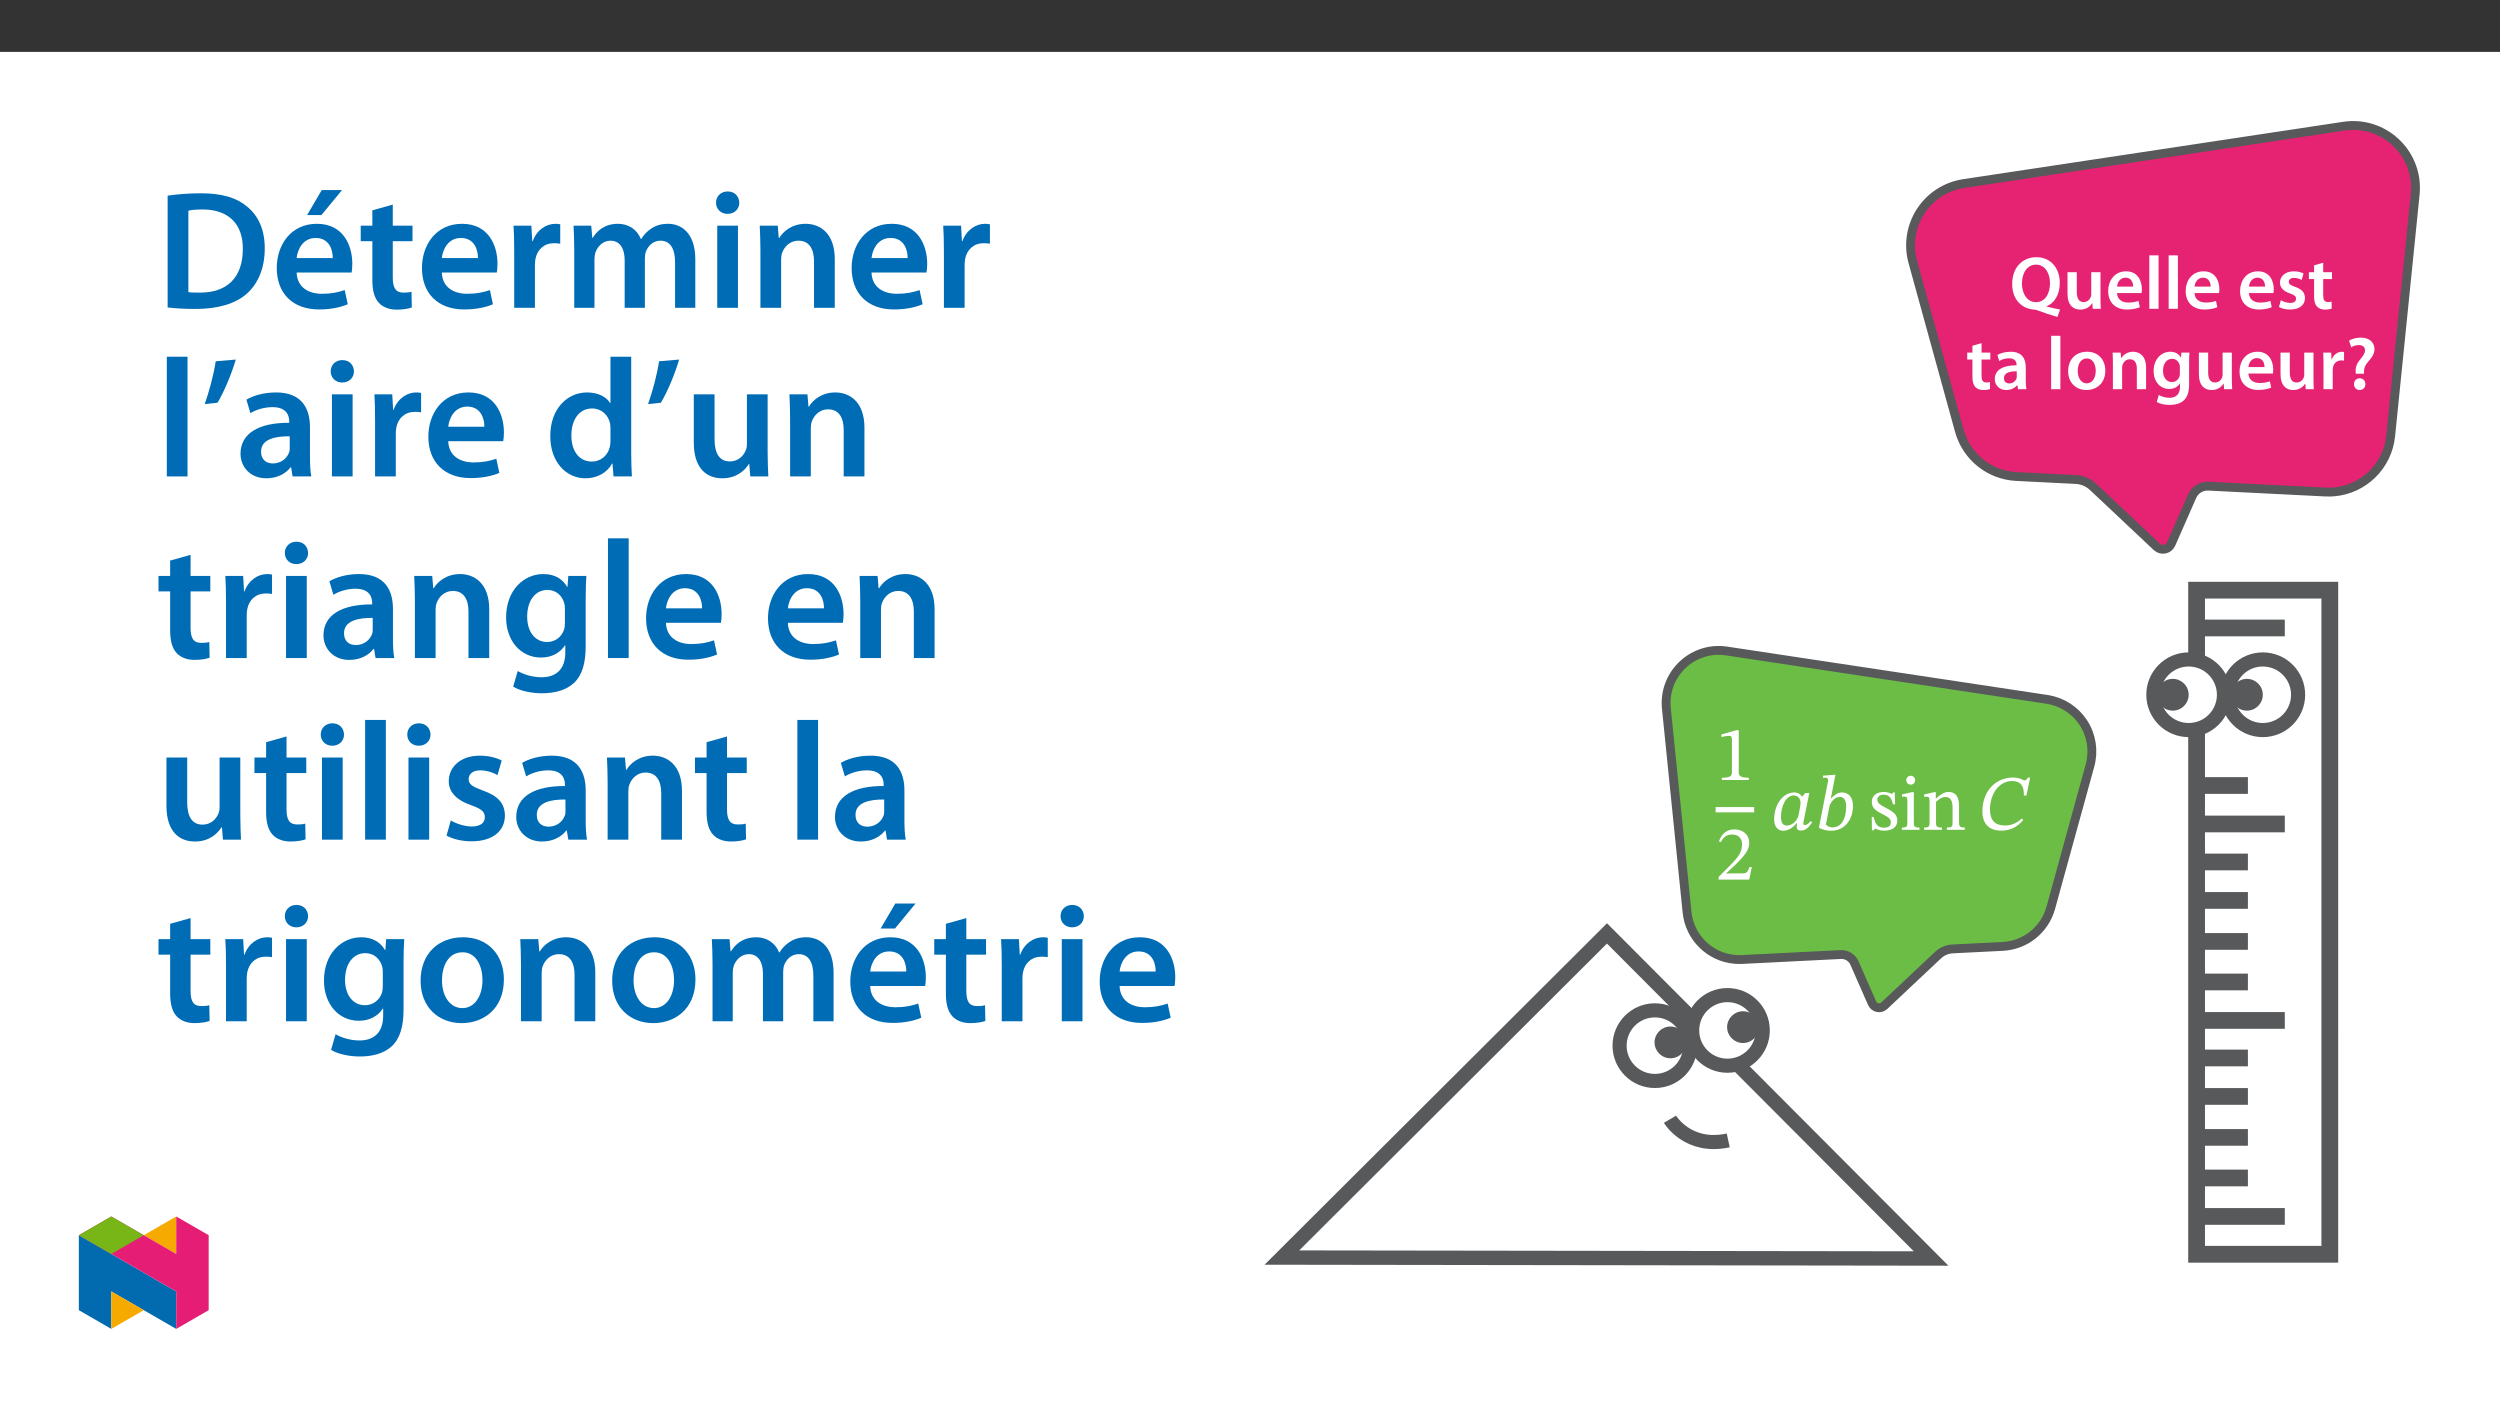﻿<?xml version="1.0" encoding="utf-8"?>
<svg xmlns="http://www.w3.org/2000/svg" xmlns:xlink="http://www.w3.org/1999/xlink" viewBox="0 0 960 540" version="1.1">
  <rect x="0" y="0" width="960" height="540" fill="#333333" stroke="none"/>
  <defs>
    <g>
      <symbol overflow="visible" id="glyph0-0">
        <path style="stroke:none;" d="M 0 0 L 14.438 0 L 14.438 -20.219 L 0 -20.219 Z M 7.219 -11.406 L 2.312 -18.781 L 12.141 -18.781 Z M 8.094 -10.109 L 13 -17.484 L 13 -2.75 Z M 2.312 -1.438 L 7.219 -8.812 L 12.141 -1.438 Z M 1.438 -17.484 L 6.359 -10.109 L 1.438 -2.75 Z M 1.438 -17.484 " />
      </symbol>
      <symbol overflow="visible" id="glyph0-1">
        <path style="stroke:none;" d="M 19.438 0.281 C 17.859 0 15.969 -0.406 14.297 -0.859 L 14.297 -0.984 C 17.156 -2.141 19.328 -5.281 19.328 -9.969 C 19.328 -15.484 15.969 -19.812 10.344 -19.812 C 4.766 -19.812 1.047 -15.594 1.047 -9.562 C 1.047 -3.234 5.062 0.094 9.562 0.312 C 10 0.344 10.422 0.438 10.828 0.609 C 13.297 1.562 15.719 2.375 18.438 3.125 Z M 10.203 -2.547 C 6.797 -2.547 4.797 -5.781 4.797 -9.672 C 4.797 -13.578 6.672 -16.953 10.234 -16.953 C 13.75 -16.953 15.578 -13.516 15.578 -9.828 C 15.578 -5.719 13.609 -2.547 10.203 -2.547 Z M 10.203 -2.547 " />
      </symbol>
      <symbol overflow="visible" id="glyph0-2">
        <path style="stroke:none;" d="M 14.5 -14.062 L 10.953 -14.062 L 10.953 -5.578 C 10.953 -5.172 10.891 -4.766 10.75 -4.484 C 10.406 -3.547 9.469 -2.578 8.031 -2.578 C 6.156 -2.578 5.406 -4.078 5.406 -6.406 L 5.406 -14.062 L 1.844 -14.062 L 1.844 -5.812 C 1.844 -1.219 4.188 0.312 6.734 0.312 C 9.281 0.312 10.656 -1.125 11.266 -2.109 L 11.359 -2.109 L 11.531 0 L 14.625 0 C 14.562 -1.156 14.5 -2.547 14.5 -4.219 Z M 14.5 -14.062 " />
      </symbol>
      <symbol overflow="visible" id="glyph0-3">
        <path style="stroke:none;" d="M 13.844 -6.031 C 13.891 -6.359 13.953 -6.875 13.953 -7.547 C 13.953 -10.625 12.453 -14.391 7.891 -14.391 C 3.375 -14.391 1.016 -10.719 1.016 -6.812 C 1.016 -2.516 3.703 0.281 8.266 0.281 C 10.281 0.281 11.953 -0.094 13.172 -0.609 L 12.656 -3.031 C 11.562 -2.656 10.406 -2.391 8.75 -2.391 C 6.469 -2.391 4.5 -3.5 4.422 -6.031 Z M 4.422 -8.516 C 4.562 -9.969 5.484 -11.953 7.688 -11.953 C 10.047 -11.953 10.625 -9.828 10.609 -8.516 Z M 4.422 -8.516 " />
      </symbol>
      <symbol overflow="visible" id="glyph0-4">
        <path style="stroke:none;" d="M 1.906 0 L 5.453 0 L 5.453 -20.516 L 1.906 -20.516 Z M 1.906 0 " />
      </symbol>
      <symbol overflow="visible" id="glyph0-5">
        <path style="stroke:none;" d="M 1.047 -0.688 C 2.078 -0.109 3.609 0.281 5.312 0.281 C 9.047 0.281 11.031 -1.562 11.031 -4.125 C 11 -6.219 9.859 -7.516 7.281 -8.406 C 5.484 -9.078 4.828 -9.469 4.828 -10.375 C 4.828 -11.234 5.516 -11.875 6.797 -11.875 C 8.031 -11.875 9.188 -11.406 9.766 -11.062 L 10.484 -13.547 C 9.656 -14.016 8.297 -14.391 6.734 -14.391 C 3.469 -14.391 1.422 -12.484 1.422 -10 C 1.422 -8.328 2.547 -6.812 5.281 -5.891 C 7.016 -5.266 7.594 -4.797 7.594 -3.844 C 7.594 -2.922 6.906 -2.25 5.344 -2.25 C 4.078 -2.25 2.547 -2.797 1.766 -3.297 Z M 1.047 -0.688 " />
      </symbol>
      <symbol overflow="visible" id="glyph0-6">
        <path style="stroke:none;" d="M 2.484 -16.703 L 2.484 -14.062 L 0.484 -14.062 L 0.484 -11.406 L 2.484 -11.406 L 2.484 -4.797 C 2.484 -2.953 2.828 -1.641 3.609 -0.844 C 4.281 -0.109 5.344 0.312 6.672 0.312 C 7.766 0.312 8.719 0.141 9.25 -0.062 L 9.188 -2.75 C 8.781 -2.625 8.438 -2.594 7.797 -2.594 C 6.438 -2.594 5.984 -3.469 5.984 -5.203 L 5.984 -11.406 L 9.359 -11.406 L 9.359 -14.062 L 5.984 -14.062 L 5.984 -17.688 Z M 2.484 -16.703 " />
      </symbol>
      <symbol overflow="visible" id="glyph0-7">
        <path style="stroke:none;" d="M 12.828 -8.438 C 12.828 -11.531 11.531 -14.391 7.016 -14.391 C 4.797 -14.391 2.969 -13.781 1.938 -13.141 L 2.625 -10.828 C 3.578 -11.438 5.031 -11.875 6.406 -11.875 C 8.891 -11.875 9.281 -10.344 9.281 -9.422 L 9.281 -9.188 C 4.078 -9.219 0.922 -7.391 0.922 -3.875 C 0.922 -1.734 2.516 0.312 5.344 0.312 C 7.188 0.312 8.672 -0.469 9.5 -1.562 L 9.594 -1.562 L 9.859 0 L 13.062 0 C 12.891 -0.859 12.828 -2.109 12.828 -3.375 Z M 9.359 -4.938 C 9.359 -4.688 9.359 -4.422 9.281 -4.156 C 8.922 -3.156 7.922 -2.219 6.469 -2.219 C 5.344 -2.219 4.453 -2.859 4.453 -4.25 C 4.453 -6.391 6.844 -6.906 9.359 -6.875 Z M 9.359 -4.938 " />
      </symbol>
      <symbol overflow="visible" id="glyph0-8">
        <path style="stroke:none;" d="M 8.297 -14.391 C 4.047 -14.391 1.016 -11.562 1.016 -6.938 C 1.016 -2.391 4.109 0.312 8.062 0.312 C 11.641 0.312 15.281 -2 15.281 -7.172 C 15.281 -11.438 12.484 -14.391 8.297 -14.391 Z M 8.203 -11.812 C 10.625 -11.812 11.609 -9.281 11.609 -7.078 C 11.609 -4.219 10.203 -2.25 8.172 -2.25 C 6.031 -2.25 4.688 -4.312 4.688 -7.016 C 4.688 -9.359 5.688 -11.812 8.203 -11.812 Z M 8.203 -11.812 " />
      </symbol>
      <symbol overflow="visible" id="glyph0-9">
        <path style="stroke:none;" d="M 1.906 0 L 5.453 0 L 5.453 -8.297 C 5.453 -8.703 5.516 -9.125 5.641 -9.422 C 6.016 -10.484 6.984 -11.5 8.406 -11.5 C 10.344 -11.5 11.094 -9.969 11.094 -7.938 L 11.094 0 L 14.641 0 L 14.641 -8.344 C 14.641 -12.797 12.109 -14.391 9.656 -14.391 C 7.312 -14.391 5.781 -13.062 5.141 -11.953 L 5.062 -11.953 L 4.875 -14.062 L 1.797 -14.062 C 1.844 -12.859 1.906 -11.5 1.906 -9.875 Z M 1.906 0 " />
      </symbol>
      <symbol overflow="visible" id="glyph0-10">
        <path style="stroke:none;" d="M 14.641 -10.031 C 14.641 -11.953 14.703 -13.109 14.766 -14.062 L 11.672 -14.062 L 11.531 -12.188 L 11.469 -12.188 C 10.812 -13.344 9.562 -14.391 7.391 -14.391 C 4.016 -14.391 1.016 -11.578 1.016 -6.969 C 1.016 -2.969 3.5 -0.094 6.984 -0.094 C 8.875 -0.094 10.281 -0.922 11.094 -2.172 L 11.156 -2.172 L 11.156 -0.953 C 11.156 2.078 9.422 3.297 7.109 3.297 C 5.406 3.297 3.906 2.75 3 2.219 L 2.219 4.906 C 3.438 5.641 5.344 6.031 7.141 6.031 C 9.078 6.031 11.125 5.641 12.562 4.328 C 14.047 3 14.641 0.891 14.641 -2.047 Z M 11.094 -6.156 C 11.094 -5.75 11.062 -5.266 10.953 -4.906 C 10.547 -3.609 9.391 -2.75 8.062 -2.75 C 5.828 -2.75 4.625 -4.688 4.625 -7.078 C 4.625 -9.938 6.094 -11.672 8.094 -11.672 C 9.594 -11.672 10.609 -10.688 10.984 -9.391 C 11.062 -9.094 11.094 -8.781 11.094 -8.438 Z M 11.094 -6.156 " />
      </symbol>
      <symbol overflow="visible" id="glyph0-11">
        <path style="stroke:none;" d="M 1.906 0 L 5.453 0 L 5.453 -7.312 C 5.453 -7.688 5.484 -8.062 5.547 -8.375 C 5.859 -10 7.047 -11.062 8.719 -11.062 C 9.156 -11.062 9.469 -11.031 9.797 -10.984 L 9.797 -14.297 C 9.5 -14.359 9.297 -14.391 8.953 -14.391 C 7.422 -14.391 5.781 -13.375 5.078 -11.406 L 5 -11.406 L 4.859 -14.062 L 1.797 -14.062 C 1.875 -12.828 1.906 -11.438 1.906 -9.531 Z M 1.906 0 " />
      </symbol>
      <symbol overflow="visible" id="glyph0-12">
        <path style="stroke:none;" d="M 7.172 -5.953 L 7.172 -6.594 C 7.109 -7.969 7.547 -9.156 8.703 -10.484 C 9.938 -11.906 11.188 -13.312 11.188 -15.422 C 11.188 -17.734 9.531 -19.812 5.953 -19.812 C 4.109 -19.812 2.453 -19.297 1.422 -18.641 L 2.281 -16.094 C 3 -16.641 4.156 -16.953 5.172 -16.953 C 6.797 -16.938 7.562 -16.125 7.562 -14.906 C 7.562 -13.781 6.812 -12.766 5.719 -11.438 C 4.359 -9.828 3.844 -8.234 3.984 -6.703 L 4.016 -5.953 Z M 5.484 0.312 C 6.844 0.312 7.719 -0.672 7.719 -1.938 C 7.688 -3.266 6.812 -4.188 5.516 -4.188 C 4.25 -4.188 3.328 -3.266 3.328 -1.938 C 3.328 -0.672 4.219 0.312 5.484 0.312 Z M 5.484 0.312 " />
      </symbol>
      <symbol overflow="visible" id="glyph1-0">
        <path style="stroke:none;" d="M 9.562 -5.078 L 9.562 -5.562 C 9.562 -8.812 14.375 -11.156 14.375 -15.547 C 14.375 -18.656 11.781 -20.031 8.844 -20.031 C 5.828 -20.031 3.766 -18.297 3.766 -15.875 C 3.766 -14.469 4.328 -13.781 5.297 -13.781 C 6.016 -13.781 6.641 -14.172 6.641 -15.094 C 6.641 -16.234 6.016 -16.266 6.016 -17.25 C 6.016 -18.172 6.812 -18.859 8.578 -18.859 C 10.484 -18.859 11.688 -17.812 11.688 -15.453 C 11.688 -10.844 8.375 -9.75 8.375 -5.859 L 8.375 -5.078 Z M 10.703 -1.438 C 10.703 -2.359 10.078 -3.234 9.031 -3.234 C 7.922 -3.234 7.266 -2.391 7.266 -1.438 C 7.266 -0.453 7.828 0.234 9 0.234 C 10.078 0.234 10.703 -0.484 10.703 -1.438 Z M 17.781 5.047 L 17.781 -23.5 L 0.297 -23.5 L 0.297 5.047 Z M 16.234 3.438 L 1.828 3.438 L 1.828 -21.938 L 16.234 -21.938 Z M 16.234 3.438 " />
      </symbol>
      <symbol overflow="visible" id="glyph1-1">
        <path style="stroke:none;" d="M 12.734 0 L 12.734 -0.859 C 9.984 -0.859 8.875 -1.375 8.875 -2.844 L 8.875 -19.125 L 8.016 -19.125 L 2.219 -17.484 L 2.219 -16.469 C 3.141 -16.766 4.656 -16.953 5.266 -16.953 C 6.016 -16.953 6.25 -16.531 6.25 -15.484 L 6.25 -2.844 C 6.25 -1.344 5.203 -0.859 2.391 -0.859 L 2.391 0 Z M 12.734 0 " />
      </symbol>
      <symbol overflow="visible" id="glyph1-2">
        <path style="stroke:none;" d="M 13.875 -4.812 L 13 -4.812 C 12.312 -2.984 11.922 -2.391 10.344 -2.391 L 6.188 -2.391 L 4.094 -2.297 L 4.094 -2.422 L 8.047 -6.156 C 11.203 -9.359 12.906 -11.422 12.906 -14.078 C 12.906 -17.219 10.547 -19.281 7.172 -19.281 C 4.281 -19.281 2.234 -17.578 1.281 -14.672 L 2 -14.375 C 3.141 -16.625 4.453 -17.312 6.391 -17.312 C 8.703 -17.312 10.141 -15.875 10.141 -13.625 C 10.141 -10.484 8.641 -8.609 5.672 -5.562 L 1.141 -1.016 L 1.141 0 L 12.891 0 Z M 13.875 -4.812 " />
      </symbol>
      <symbol overflow="visible" id="glyph1-3">
        <path style="stroke:none;" d="M 15 -14.141 L 13.422 -14.141 L 12.344 -12.766 L 12.203 -12.766 C 11.719 -13.484 10.766 -14.344 9.234 -14.344 C 4.969 -14.344 1.531 -9.828 1.5 -4.094 C 1.469 -1.078 3.016 0.359 4.984 0.359 C 6.719 0.359 8.578 -0.625 10.109 -2.547 L 10.312 -2.547 C 10.25 -2 10.141 -1.609 10.141 -1.047 C 10.141 -0.172 10.766 0.297 11.781 0.297 C 13.656 0.297 14.891 -1.047 16.109 -2.906 L 15.516 -3.344 C 15.125 -2.844 14.25 -1.828 13.297 -1.828 C 12.828 -1.828 12.703 -2.031 12.703 -2.422 C 12.703 -2.875 12.859 -3.531 12.859 -3.531 Z M 11.625 -10.375 C 11.625 -9.328 11.094 -6.578 10.797 -5.375 C 10.219 -3.234 8.281 -1.641 6.391 -1.641 C 5.016 -1.641 4.125 -2.391 4.125 -5.016 C 4.125 -9.094 6.031 -13.188 9.031 -13.188 C 10.703 -13.188 11.625 -11.812 11.625 -10.375 Z M 11.625 -10.375 " />
      </symbol>
      <symbol overflow="visible" id="glyph1-4">
        <path style="stroke:none;" d="M 5.922 -12.016 L 7.688 -21.109 L 7.031 -21.109 L 2.906 -20.781 L 2.906 -19.969 C 2.906 -19.969 3.469 -20.031 3.797 -20.031 C 4.391 -20.031 4.875 -19.812 4.875 -19.156 C 4.875 -18.797 4.781 -18.234 4.75 -18.109 L 1.344 -0.75 C 2.844 0 4.359 0.359 6.094 0.359 C 11.422 0.359 14.438 -4.188 14.438 -9.094 C 14.438 -12.672 12.578 -14.344 10.219 -14.344 C 8.641 -14.344 7.359 -13.453 6.062 -12.047 L 5.922 -12.047 Z M 5.5 -9.453 C 6.125 -10.844 7.438 -12.641 9.359 -12.641 C 10.703 -12.641 11.812 -11.656 11.812 -8.969 C 11.812 -4.422 10.109 -0.922 6.547 -0.922 C 5.297 -0.922 4.422 -1.609 4.031 -1.969 Z M 5.5 -9.453 " />
      </symbol>
      <symbol overflow="visible" id="glyph1-5">
        <path style="stroke:none;" d="M 16.297 -4.328 C 14.281 -2.516 12.203 -1.641 9.859 -1.641 C 5.922 -1.641 4.062 -3.734 4.062 -7.734 C 4.062 -14.312 7.953 -18.734 12.547 -18.734 C 15.516 -18.734 17.25 -17.125 17.062 -13.156 L 18.047 -13.156 L 19.484 -20.031 L 18.625 -20.031 C 18.141 -19.344 17.844 -18.953 17.359 -18.953 C 16.625 -18.953 15.844 -20.062 12.828 -20.062 C 6.75 -20.062 1.141 -15.391 1.141 -7 C 1.141 -3.047 3.047 0.328 8.453 0.328 C 12.219 0.328 14.797 -1.375 16.828 -3.766 Z M 16.297 -4.328 " />
      </symbol>
      <symbol overflow="visible" id="glyph2-0">
        <path style="stroke:none;" d="M 9.562 -5.078 L 9.562 -5.562 C 9.562 -8.812 14.375 -11.156 14.375 -15.547 C 14.375 -18.656 11.781 -20.031 8.844 -20.031 C 5.828 -20.031 3.766 -18.297 3.766 -15.875 C 3.766 -14.469 4.328 -13.781 5.297 -13.781 C 6.016 -13.781 6.641 -14.172 6.641 -15.094 C 6.641 -16.234 6.016 -16.266 6.016 -17.25 C 6.016 -18.172 6.812 -18.859 8.578 -18.859 C 10.484 -18.859 11.688 -17.812 11.688 -15.453 C 11.688 -10.844 8.375 -9.75 8.375 -5.859 L 8.375 -5.078 Z M 10.703 -1.438 C 10.703 -2.359 10.078 -3.234 9.031 -3.234 C 7.922 -3.234 7.266 -2.391 7.266 -1.438 C 7.266 -0.453 7.828 0.234 9 0.234 C 10.078 0.234 10.703 -0.484 10.703 -1.438 Z M 17.781 5.047 L 17.781 -23.5 L 0.297 -23.5 L 0.297 5.047 Z M 16.234 3.438 L 1.828 3.438 L 1.828 -21.938 L 16.234 -21.938 Z M 16.234 3.438 " />
      </symbol>
      <symbol overflow="visible" id="glyph2-1">
        <path style="stroke:none;" d="M 1.172 -4.906 L 1.25 0.234 L 1.859 0.234 L 2.484 -0.453 L 2.578 -0.453 C 3.344 -0.125 4.25 0.328 5.984 0.328 C 8.672 0.328 11 -0.75 11 -3.562 C 11 -5.766 9.531 -6.875 6.812 -8.312 C 4.297 -9.594 3.312 -10.344 3.312 -11.516 C 3.312 -12.859 4.359 -13.484 5.734 -13.484 C 7.562 -13.484 8.672 -12.609 9.328 -9.781 L 10.141 -9.781 L 10.016 -14.375 L 9.453 -14.375 L 8.938 -13.75 L 8.906 -13.75 C 8.156 -14.109 7.266 -14.531 5.766 -14.531 C 3.203 -14.531 1.203 -13.188 1.203 -10.734 C 1.203 -8.516 2.422 -7.469 5.141 -6.094 C 7.922 -4.719 8.484 -4.156 8.484 -2.75 C 8.484 -1.344 7.406 -0.812 5.922 -0.812 C 3.703 -0.812 2.578 -1.828 1.906 -4.938 L 1.141 -4.938 Z M 1.172 -4.906 " />
      </symbol>
      <symbol overflow="visible" id="glyph2-2">
        <path style="stroke:none;" d="M 4.328 -20.75 C 3.281 -20.75 2.625 -19.938 2.625 -19.047 C 2.625 -18.109 3.312 -17.344 4.328 -17.344 C 5.375 -17.344 6.031 -18.109 6.031 -19.047 C 6.031 -19.938 5.375 -20.75 4.328 -20.75 Z M 7.688 -0.859 C 5.672 -0.859 5.531 -1.281 5.531 -3.016 L 5.531 -14.438 L 4.75 -14.438 L 0.984 -13.594 L 0.984 -12.703 C 0.984 -12.703 1.312 -12.766 1.734 -12.766 C 2.594 -12.766 3.047 -12.641 3.047 -11.359 L 3.047 -3.016 C 3.047 -1.312 2.953 -0.859 0.953 -0.859 L 0.953 0 L 7.688 0 Z M 7.688 -0.859 " />
      </symbol>
      <symbol overflow="visible" id="glyph2-3">
        <path style="stroke:none;" d="M 14.375 -9.172 C 14.375 -12.609 13.094 -14.531 10.375 -14.531 C 8.484 -14.531 7.172 -13.422 5.562 -12.016 L 5.438 -12.016 L 5.469 -14.438 L 4.781 -14.438 L 0.984 -13.562 L 0.984 -12.672 C 0.984 -12.672 1.281 -12.734 1.797 -12.734 C 2.594 -12.734 3.047 -12.5 3.047 -11.422 L 3.047 -3.016 C 3.047 -1.344 2.953 -0.859 0.953 -0.859 L 0.953 0 L 7.797 0 L 7.797 -0.859 C 5.656 -0.859 5.531 -1.344 5.531 -3.016 L 5.531 -10.703 C 6.422 -11.516 7.531 -12.578 9.141 -12.578 C 10.484 -12.578 11.891 -12.016 11.891 -8.422 L 11.891 -3.016 C 11.891 -1.344 11.812 -0.859 9.688 -0.859 L 9.688 0 L 16.594 0 L 16.594 -0.859 C 14.594 -0.859 14.375 -1.344 14.375 -3.016 Z M 14.375 -9.172 " />
      </symbol>
      <symbol overflow="visible" id="glyph3-0">
        <path style="stroke:none;" d="M 0 0 L 32.375 0 L 32.375 -45.328 L 0 -45.328 Z M 16.188 -25.578 L 5.188 -42.094 L 27.188 -42.094 Z M 18.125 -22.656 L 29.141 -39.172 L 29.141 -6.156 Z M 5.188 -3.234 L 16.188 -19.75 L 27.188 -3.234 Z M 3.234 -39.172 L 14.25 -22.656 L 3.234 -6.156 Z M 3.234 -39.172 " />
      </symbol>
      <symbol overflow="visible" id="glyph3-1">
        <path style="stroke:none;" d="M 4.594 -0.125 C 7.25 0.188 10.75 0.453 15.344 0.453 C 23.828 0.453 30.75 -1.547 35.094 -5.5 C 39.234 -9.266 41.891 -15.016 41.891 -22.859 C 41.891 -30.234 39.297 -35.484 35.031 -38.922 C 31.016 -42.281 25.453 -43.969 17.281 -43.969 C 12.562 -43.969 8.156 -43.578 4.594 -43.062 Z M 12.562 -37.297 C 13.734 -37.562 15.469 -37.75 18 -37.75 C 27.969 -37.75 33.547 -32.188 33.469 -22.594 C 33.469 -11.531 27.328 -5.766 16.969 -5.828 C 15.344 -5.828 13.656 -5.828 12.562 -6.016 Z M 12.562 -37.297 " />
      </symbol>
      <symbol overflow="visible" id="glyph3-2">
        <path style="stroke:none;" d="M 31.016 -13.531 C 31.141 -14.25 31.281 -15.406 31.281 -16.906 C 31.281 -23.828 27.906 -32.25 17.672 -32.25 C 7.578 -32.25 2.266 -24.016 2.266 -15.281 C 2.266 -5.641 8.281 0.641 18.516 0.641 C 23.047 0.641 26.812 -0.188 29.531 -1.359 L 28.359 -6.797 C 25.906 -5.953 23.312 -5.375 19.625 -5.375 C 14.5 -5.375 10.094 -7.828 9.906 -13.531 Z M 9.906 -19.094 C 10.234 -22.344 12.297 -26.812 17.219 -26.812 C 22.531 -26.812 23.828 -22.016 23.766 -19.094 Z M 19.547 -45.203 L 13.922 -35.609 L 19.422 -35.609 L 27.328 -45.203 Z M 19.547 -45.203 " />
      </symbol>
      <symbol overflow="visible" id="glyph3-3">
        <path style="stroke:none;" d="M 5.562 -37.422 L 5.562 -31.531 L 1.094 -31.531 L 1.094 -25.578 L 5.562 -25.578 L 5.562 -10.75 C 5.562 -6.609 6.344 -3.688 8.094 -1.875 C 9.578 -0.266 11.984 0.719 14.953 0.719 C 17.422 0.719 19.547 0.328 20.719 -0.125 L 20.594 -6.156 C 19.688 -5.891 18.906 -5.828 17.484 -5.828 C 14.438 -5.828 13.406 -7.766 13.406 -11.656 L 13.406 -25.578 L 20.984 -25.578 L 20.984 -31.531 L 13.406 -31.531 L 13.406 -39.625 Z M 5.562 -37.422 " />
      </symbol>
      <symbol overflow="visible" id="glyph3-4">
        <path style="stroke:none;" d="M 31.016 -13.531 C 31.141 -14.25 31.281 -15.406 31.281 -16.906 C 31.281 -23.828 27.906 -32.25 17.672 -32.25 C 7.578 -32.25 2.266 -24.016 2.266 -15.281 C 2.266 -5.641 8.281 0.641 18.516 0.641 C 23.047 0.641 26.812 -0.188 29.531 -1.359 L 28.359 -6.797 C 25.906 -5.953 23.312 -5.375 19.625 -5.375 C 14.5 -5.375 10.094 -7.828 9.906 -13.531 Z M 9.906 -19.094 C 10.234 -22.344 12.297 -26.812 17.219 -26.812 C 22.531 -26.812 23.828 -22.016 23.766 -19.094 Z M 9.906 -19.094 " />
      </symbol>
      <symbol overflow="visible" id="glyph3-5">
        <path style="stroke:none;" d="M 4.281 0 L 12.234 0 L 12.234 -16.375 C 12.234 -17.219 12.297 -18.062 12.438 -18.781 C 13.141 -22.406 15.797 -24.797 19.547 -24.797 C 20.531 -24.797 21.234 -24.734 21.953 -24.609 L 21.953 -32.047 C 21.297 -32.188 20.844 -32.25 20.078 -32.25 C 16.641 -32.25 12.953 -29.984 11.391 -25.578 L 11.203 -25.578 L 10.875 -31.531 L 4.016 -31.531 C 4.203 -28.75 4.281 -25.641 4.281 -21.375 Z M 4.281 0 " />
      </symbol>
      <symbol overflow="visible" id="glyph3-6">
        <path style="stroke:none;" d="M 4.281 0 L 12.047 0 L 12.047 -18.641 C 12.047 -19.547 12.172 -20.469 12.438 -21.297 C 13.203 -23.438 15.219 -25.766 18.188 -25.766 C 21.891 -25.766 23.641 -22.656 23.641 -18.266 L 23.641 0 L 31.406 0 L 31.406 -18.906 C 31.406 -19.812 31.531 -20.844 31.797 -21.562 C 32.641 -23.828 34.641 -25.766 37.359 -25.766 C 41.188 -25.766 43 -22.656 43 -17.422 L 43 0 L 50.766 0 L 50.766 -18.578 C 50.766 -28.688 45.453 -32.25 40.281 -32.25 C 37.625 -32.25 35.609 -31.594 33.797 -30.375 C 32.375 -29.469 31.078 -28.172 29.984 -26.422 L 29.844 -26.422 C 28.484 -29.922 25.25 -32.25 21.109 -32.25 C 15.734 -32.25 12.891 -29.328 11.391 -26.875 L 11.203 -26.875 L 10.812 -31.531 L 4.016 -31.531 C 4.141 -28.812 4.281 -25.766 4.281 -22.141 Z M 4.281 0 " />
      </symbol>
      <symbol overflow="visible" id="glyph3-7">
        <path style="stroke:none;" d="M 12.234 0 L 12.234 -31.531 L 4.281 -31.531 L 4.281 0 Z M 8.281 -44.672 C 5.641 -44.672 3.812 -42.797 3.812 -40.344 C 3.812 -38.016 5.562 -36.062 8.219 -36.062 C 11 -36.062 12.75 -38.016 12.75 -40.344 C 12.688 -42.797 11 -44.672 8.281 -44.672 Z M 8.281 -44.672 " />
      </symbol>
      <symbol overflow="visible" id="glyph3-8">
        <path style="stroke:none;" d="M 4.281 0 L 12.234 0 L 12.234 -18.578 C 12.234 -19.484 12.375 -20.469 12.625 -21.109 C 13.469 -23.5 15.672 -25.766 18.844 -25.766 C 23.188 -25.766 24.859 -22.344 24.859 -17.812 L 24.859 0 L 32.828 0 L 32.828 -18.719 C 32.828 -28.688 27.125 -32.25 21.625 -32.25 C 16.375 -32.25 12.953 -29.266 11.531 -26.812 L 11.328 -26.812 L 10.938 -31.531 L 4.016 -31.531 C 4.141 -28.812 4.281 -25.766 4.281 -22.141 Z M 4.281 0 " />
      </symbol>
      <symbol overflow="visible" id="glyph3-9">
        <path style="stroke:none;" d="M 4.281 0 L 12.234 0 L 12.234 -45.969 L 4.281 -45.969 Z M 4.281 0 " />
      </symbol>
      <symbol overflow="visible" id="glyph3-10">
        <path style="stroke:none;" d="M 6.094 -44.219 C 5.312 -38.984 3.562 -32.562 1.875 -27.781 L 6.797 -28.297 C 9.188 -32.312 12.047 -38.922 13.797 -44.875 Z M 6.094 -44.219 " />
      </symbol>
      <symbol overflow="visible" id="glyph3-11">
        <path style="stroke:none;" d="M 28.75 -18.906 C 28.75 -25.828 25.828 -32.25 15.734 -32.25 C 10.75 -32.25 6.672 -30.891 4.344 -29.469 L 5.891 -24.281 C 8.031 -25.641 11.266 -26.609 14.375 -26.609 C 19.938 -26.609 20.781 -23.188 20.781 -21.109 L 20.781 -20.594 C 9.125 -20.656 2.078 -16.578 2.078 -8.672 C 2.078 -3.891 5.641 0.719 11.984 0.719 C 16.125 0.719 19.422 -1.031 21.297 -3.5 L 21.5 -3.5 L 22.078 0 L 29.266 0 C 28.875 -1.938 28.75 -4.734 28.75 -7.578 Z M 20.984 -11.078 C 20.984 -10.484 20.984 -9.906 20.781 -9.328 C 20 -7.062 17.734 -4.984 14.5 -4.984 C 11.984 -4.984 9.969 -6.406 9.969 -9.516 C 9.969 -14.312 15.344 -15.469 20.984 -15.406 Z M 20.984 -11.078 " />
      </symbol>
      <symbol overflow="visible" id="glyph3-12">
        <path style="stroke:none;" d="M 25.375 -45.969 L 25.375 -28.172 L 25.25 -28.172 C 23.828 -30.5 20.719 -32.25 16.375 -32.25 C 8.812 -32.25 2.203 -25.969 2.266 -15.406 C 2.266 -5.703 8.219 0.719 15.797 0.719 C 20.328 0.719 24.156 -1.484 26.031 -4.984 L 26.156 -4.984 L 26.547 0 L 33.609 0 C 33.469 -2.141 33.344 -5.641 33.344 -8.875 L 33.344 -45.969 Z M 25.375 -13.656 C 25.375 -12.828 25.312 -12.047 25.125 -11.328 C 24.344 -7.906 21.5 -5.703 18.266 -5.703 C 13.203 -5.703 10.359 -9.906 10.359 -15.734 C 10.359 -21.562 13.203 -26.094 18.328 -26.094 C 21.953 -26.094 24.469 -23.562 25.188 -20.531 C 25.312 -19.875 25.375 -19.031 25.375 -18.391 Z M 25.375 -13.656 " />
      </symbol>
      <symbol overflow="visible" id="glyph3-13">
        <path style="stroke:none;" d="M 32.5 -31.531 L 24.547 -31.531 L 24.547 -12.5 C 24.547 -11.594 24.406 -10.688 24.094 -10.031 C 23.312 -7.969 21.234 -5.766 18 -5.766 C 13.797 -5.766 12.109 -9.125 12.109 -14.375 L 12.109 -31.531 L 4.141 -31.531 L 4.141 -13.016 C 4.141 -2.719 9.391 0.719 15.094 0.719 C 20.781 0.719 23.891 -2.531 25.25 -4.734 L 25.453 -4.734 L 25.828 0 L 32.766 0 C 32.641 -2.594 32.5 -5.703 32.5 -9.453 Z M 32.5 -31.531 " />
      </symbol>
      <symbol overflow="visible" id="glyph3-14">
        <path style="stroke:none;" d="M 32.828 -22.469 C 32.828 -26.812 32.953 -29.391 33.094 -31.531 L 26.156 -31.531 L 25.828 -27.328 L 25.703 -27.328 C 24.219 -29.922 21.438 -32.25 16.578 -32.25 C 9 -32.25 2.266 -25.969 2.266 -15.609 C 2.266 -6.672 7.828 -0.188 15.672 -0.188 C 19.875 -0.188 23.047 -2.078 24.859 -4.859 L 25 -4.859 L 25 -2.141 C 25 4.656 21.109 7.375 15.922 7.375 C 12.109 7.375 8.734 6.156 6.734 4.984 L 4.984 11 C 7.703 12.625 11.984 13.531 16 13.531 C 20.328 13.531 24.922 12.625 28.172 9.719 C 31.469 6.734 32.828 2 32.828 -4.594 Z M 24.859 -13.797 C 24.859 -12.891 24.797 -11.781 24.547 -11 C 23.641 -8.094 21.047 -6.156 18.062 -6.156 C 13.078 -6.156 10.359 -10.484 10.359 -15.859 C 10.359 -22.281 13.656 -26.156 18.125 -26.156 C 21.5 -26.156 23.766 -23.953 24.609 -21.047 C 24.797 -20.391 24.859 -19.688 24.859 -18.906 Z M 24.859 -13.797 " />
      </symbol>
      <symbol overflow="visible" id="glyph3-15">
        <path style="stroke:none;" d="M 2.328 -1.547 C 4.656 -0.266 8.094 0.641 11.906 0.641 C 20.266 0.641 24.734 -3.5 24.734 -9.266 C 24.672 -13.922 22.078 -16.828 16.312 -18.844 C 12.297 -20.328 10.812 -21.234 10.812 -23.25 C 10.812 -25.188 12.375 -26.609 15.219 -26.609 C 18 -26.609 20.594 -25.578 21.891 -24.797 L 23.5 -30.375 C 21.625 -31.406 18.578 -32.25 15.094 -32.25 C 7.766 -32.25 3.172 -27.969 3.172 -22.406 C 3.172 -18.641 5.703 -15.281 11.844 -13.203 C 15.734 -11.781 17.031 -10.75 17.031 -8.609 C 17.031 -6.547 15.469 -5.047 11.984 -5.047 C 9.125 -5.047 5.703 -6.281 3.953 -7.375 Z M 2.328 -1.547 " />
      </symbol>
      <symbol overflow="visible" id="glyph3-16">
        <path style="stroke:none;" d="M 18.578 -32.25 C 9.062 -32.25 2.266 -25.906 2.266 -15.547 C 2.266 -5.375 9.188 0.719 18.062 0.719 C 26.094 0.719 34.25 -4.469 34.25 -16.062 C 34.25 -25.641 27.969 -32.25 18.578 -32.25 Z M 18.391 -26.484 C 23.828 -26.484 26.031 -20.781 26.031 -15.859 C 26.031 -9.453 22.859 -5.047 18.328 -5.047 C 13.531 -5.047 10.484 -9.641 10.484 -15.734 C 10.484 -20.984 12.75 -26.484 18.391 -26.484 Z M 18.391 -26.484 " />
      </symbol>
    </g>
    <clipPath id="clip1">
      <path d="M 485.586 354 L 749 354 L 749 486.031 L 485.586 486.031 Z M 485.586 354 " />
    </clipPath>
    <clipPath id="clip2">
      <path d="M 750 176 L 929.258 176 L 929.258 358 L 750 358 Z M 750 176 " />
    </clipPath>
    <clipPath id="clip3">
      <path d="M 778 176 L 929.258 176 L 929.258 358 L 778 358 Z M 778 176 " />
    </clipPath>
    <clipPath id="clip4">
      <path d="M 545 311 L 726 311 L 726 486.031 L 545 486.031 Z M 545 311 " />
    </clipPath>
    <clipPath id="clip5">
      <path d="M 564 353 L 741 353 L 741 486.031 L 564 486.031 Z M 564 353 " />
    </clipPath>
    <clipPath id="clip6">
      <path d="M 685 46.484 L 929.258 46.484 L 929.258 260 L 685 260 Z M 685 46.484 " />
    </clipPath>
    <clipPath id="clip7">
      <path d="M 30.277 474 L 68 474 L 68 510.301 L 30.277 510.301 Z M 30.277 474 " />
    </clipPath>
    <clipPath id="clip8">
      <path d="M 42 495 L 56 495 L 56 510.301 L 42 510.301 Z M 42 495 " />
    </clipPath>
    <clipPath id="clip9">
      <path d="M 55 467.125 L 68 467.125 L 68 482 L 55 482 Z M 55 467.125 " />
    </clipPath>
    <clipPath id="clip10">
      <path d="M 30.277 467.125 L 80.133 467.125 L 80.133 510.301 L 30.277 510.301 Z M 30.277 467.125 " />
    </clipPath>
    <clipPath id="clip11">
      <path d="M 30.277 467.125 L 56 467.125 L 56 482 L 30.277 482 Z M 30.277 467.125 " />
    </clipPath>
  </defs>
  <g id="surface1">
    <path style=" stroke:none;fill-rule:nonzero;fill:rgb(100%,100%,100%);fill-opacity:1;" d="M 0 559.926 L 960 559.926 L 960 19.926 L 0 19.926 Z M 0 559.926 " />
    <path style=" stroke:none;fill-rule:nonzero;fill:rgb(34.499%,34.9%,35.699%);fill-opacity:1;" d="M 846.711 252.332 L 846.711 244.355 L 877.367 244.355 L 877.367 237.934 L 846.711 237.934 L 846.711 229.844 L 891.426 229.844 L 891.426 478.414 L 846.711 478.414 L 846.711 470.324 L 877.367 470.324 L 877.367 463.902 L 846.711 463.902 L 846.711 455.551 L 863.195 455.551 L 863.195 449.129 L 846.711 449.129 L 846.711 439.973 L 863.195 439.973 L 863.195 433.551 L 846.711 433.551 L 846.711 424.238 L 863.195 424.238 L 863.195 417.816 L 846.711 417.816 L 846.711 409.465 L 863.195 409.465 L 863.195 403.043 L 846.711 403.043 L 846.711 395.066 L 877.367 395.066 L 877.367 388.645 L 846.711 388.645 L 846.711 380.293 L 863.195 380.293 L 863.195 373.871 L 846.711 373.871 L 846.711 364.715 L 863.195 364.719 L 863.195 358.293 L 846.711 358.293 L 846.711 348.98 L 863.195 348.98 L 863.195 342.559 L 846.711 342.559 L 846.711 334.207 L 863.195 334.207 L 863.195 327.785 L 846.711 327.785 L 846.711 319.613 L 877.367 319.613 L 877.367 313.191 L 846.711 313.191 L 846.711 304.84 L 863.195 304.84 L 863.195 298.418 L 846.711 298.418 L 846.711 289.266 M 846.711 282.84 L 846.711 273.527 M 846.711 267.102 L 846.711 258.754 M 840.27 484.855 L 897.871 484.855 L 897.867 223.402 L 840.27 223.402 Z M 840.27 484.855 " />
    <g clip-path="url(#clip1)" clip-rule="nonzero">
      <path style=" stroke:none;fill-rule:nonzero;fill:rgb(34.499%,34.9%,35.699%);fill-opacity:1;" d="M 485.586 485.648 L 748.199 486.031 L 617.086 354.531 Z M 498.906 480.152 L 617.07 362.332 L 734.891 480.496 Z M 498.906 480.152 " />
    </g>
    <path style=" stroke:none;fill-rule:nonzero;fill:rgb(100%,100%,100%);fill-opacity:1;" d="M 840.445 253.227 C 847.934 253.227 854.004 259.297 854.004 266.785 C 854.004 274.273 847.934 280.344 840.445 280.344 C 832.957 280.344 826.891 274.273 826.891 266.785 C 826.891 259.297 832.957 253.227 840.445 253.227 " />
    <g clip-path="url(#clip2)" clip-rule="nonzero">
      <path style="fill:none;stroke-width:6.38;stroke-linecap:butt;stroke-linejoin:miter;stroke:rgb(34.499%,34.9%,35.699%);stroke-opacity:1;stroke-miterlimit:10;" d="M -0.002 0.002 C 8.808 0.002 15.949 -7.14 15.949 -15.95 C 15.949 -24.759 8.808 -31.901 -0.002 -31.901 C -8.812 -31.901 -15.949 -24.759 -15.949 -15.95 C -15.949 -7.14 -8.812 0.002 -0.002 0.002 Z M -0.002 0.002 " transform="matrix(0.85,0,0,-0.85,840.447,253.228)" />
    </g>
    <path style=" stroke:none;fill-rule:nonzero;fill:rgb(34.499%,34.9%,35.699%);fill-opacity:1;" d="M 834.348 260.684 C 837.715 260.684 840.449 263.414 840.449 266.785 C 840.449 270.156 837.715 272.887 834.348 272.887 C 830.977 272.887 828.246 270.156 828.246 266.785 C 828.246 263.414 830.977 260.684 834.348 260.684 " />
    <path style=" stroke:none;fill-rule:nonzero;fill:rgb(100%,100%,100%);fill-opacity:1;" d="M 868.918 253.227 C 876.406 253.227 882.473 259.297 882.473 266.785 C 882.473 274.273 876.406 280.344 868.918 280.344 C 861.43 280.344 855.359 274.273 855.359 266.785 C 855.359 259.297 861.43 253.227 868.918 253.227 " />
    <g clip-path="url(#clip3)" clip-rule="nonzero">
      <path style="fill:none;stroke-width:6.38;stroke-linecap:butt;stroke-linejoin:miter;stroke:rgb(34.499%,34.9%,35.699%);stroke-opacity:1;stroke-miterlimit:10;" d="M 0.001 0.002 C 8.811 0.002 15.948 -7.14 15.948 -15.95 C 15.948 -24.759 8.811 -31.901 0.001 -31.901 C -8.809 -31.901 -15.95 -24.759 -15.95 -15.95 C -15.95 -7.14 -8.809 0.002 0.001 0.002 Z M 0.001 0.002 " transform="matrix(0.85,0,0,-0.85,868.917,253.228)" />
    </g>
    <path style=" stroke:none;fill-rule:nonzero;fill:rgb(34.499%,34.9%,35.699%);fill-opacity:1;" d="M 862.816 260.684 C 866.184 260.684 868.918 263.414 868.918 266.785 C 868.918 270.156 866.184 272.887 862.816 272.887 C 859.445 272.887 856.715 270.156 856.715 266.785 C 856.715 263.414 859.445 260.684 862.816 260.684 " />
    <path style=" stroke:none;fill-rule:nonzero;fill:rgb(100%,100%,100%);fill-opacity:1;" d="M 663.34 382.117 C 670.828 382.117 676.898 388.188 676.898 395.676 C 676.898 403.164 670.828 409.234 663.34 409.234 C 655.852 409.234 649.785 403.164 649.785 395.676 C 649.785 388.188 655.852 382.117 663.34 382.117 " />
    <path style="fill:none;stroke-width:6.38;stroke-linecap:butt;stroke-linejoin:miter;stroke:rgb(34.499%,34.9%,35.699%);stroke-opacity:1;stroke-miterlimit:10;" d="M -0 0.001 C 8.81 0.001 15.951 -7.14 15.951 -15.95 C 15.951 -24.76 8.81 -31.901 -0 -31.901 C -8.81 -31.901 -15.947 -24.76 -15.947 -15.95 C -15.947 -7.14 -8.81 0.001 -0 0.001 Z M -0 0.001 " transform="matrix(0.85,0,0,-0.85,663.34,382.118)" />
    <path style=" stroke:none;fill-rule:nonzero;fill:rgb(34.499%,34.9%,35.699%);fill-opacity:1;" d="M 669.312 388.32 C 672.68 388.32 675.41 391.051 675.41 394.422 C 675.41 397.789 672.68 400.52 669.312 400.52 C 665.941 400.52 663.211 397.789 663.211 394.422 C 663.211 391.051 665.941 388.32 669.312 388.32 " />
    <path style=" stroke:none;fill-rule:nonzero;fill:rgb(100%,100%,100%);fill-opacity:1;" d="M 635.477 387.973 C 642.969 387.973 649.035 394.043 649.035 401.531 C 649.035 409.02 642.969 415.09 635.477 415.09 C 627.992 415.09 621.922 409.02 621.922 401.531 C 621.922 394.043 627.992 387.973 635.477 387.973 " />
    <g clip-path="url(#clip4)" clip-rule="nonzero">
      <path style="fill:none;stroke-width:6.38;stroke-linecap:butt;stroke-linejoin:miter;stroke:rgb(34.499%,34.9%,35.699%);stroke-opacity:1;stroke-miterlimit:10;" d="M -0.002 0.001 C 8.812 0.001 15.949 -7.14 15.949 -15.95 C 15.949 -24.76 8.812 -31.901 -0.002 -31.901 C -8.807 -31.901 -15.949 -24.76 -15.949 -15.95 C -15.949 -7.14 -8.807 0.001 -0.002 0.001 Z M -0.002 0.001 " transform="matrix(0.85,0,0,-0.85,635.478,387.974)" />
    </g>
    <path style=" stroke:none;fill-rule:nonzero;fill:rgb(34.499%,34.9%,35.699%);fill-opacity:1;" d="M 641.449 394.176 C 644.82 394.176 647.551 396.906 647.551 400.277 C 647.551 403.645 644.82 406.379 641.449 406.379 C 638.078 406.379 635.348 403.645 635.348 400.277 C 635.348 396.906 638.078 394.176 641.449 394.176 " />
    <path style=" stroke:none;fill-rule:nonzero;fill:rgb(100%,100%,100%);fill-opacity:1;" d="M 641.273 429.785 C 641.273 429.785 648.055 441.309 663.645 437.918 " />
    <g clip-path="url(#clip5)" clip-rule="nonzero">
      <path style="fill:none;stroke-width:6.38;stroke-linecap:butt;stroke-linejoin:miter;stroke:rgb(34.499%,34.9%,35.699%);stroke-opacity:1;stroke-miterlimit:10;" d="M -0.002 -0 C -0.002 -0 7.976 -13.557 26.317 -9.568 " transform="matrix(0.85,0,0,-0.85,641.275,429.785)" />
    </g>
    <path style=" stroke:none;fill-rule:nonzero;fill:rgb(90.199%,13.3%,44.699%);fill-opacity:1;" d="M 737.527 81.938 C 741.262 76.195 747.285 72.312 754.059 71.293 L 899.996 49.258 C 900.531 49.18 901.07 49.113 901.605 49.07 C 908.699 48.469 915.652 51.051 920.68 56.164 C 925.691 61.258 928.156 68.27 927.434 75.391 L 918.016 168.207 C 916.855 179.676 907.688 188.707 896.223 189.68 C 895.145 189.773 894.047 189.793 892.957 189.738 L 848.031 187.48 C 845.348 187.348 842.859 188.883 841.777 191.344 L 833.723 209.676 C 832.77 211.848 829.949 212.422 828.223 210.793 L 803.699 187.727 C 801.91 186.039 799.578 185.047 797.121 184.922 L 774.297 183.777 C 763.945 183.258 755.137 176.195 752.383 166.199 L 734.52 101.371 C 732.699 94.766 733.797 87.684 737.527 81.938 " />
    <g clip-path="url(#clip6)" clip-rule="nonzero">
      <path style="fill:none;stroke-width:4;stroke-linecap:butt;stroke-linejoin:miter;stroke:rgb(34.499%,34.9%,35.699%);stroke-opacity:1;stroke-miterlimit:10;" d="M -0.002 0.001 C 4.391 6.761 11.478 11.325 19.447 12.529 L 191.138 38.448 C 191.767 38.54 192.401 38.618 193.031 38.673 C 201.377 39.381 209.557 36.338 215.471 30.327 C 221.367 24.33 224.267 16.086 223.417 7.708 L 212.337 -101.492 C 210.972 -114.985 200.186 -125.61 186.698 -126.754 C 185.43 -126.865 184.139 -126.883 182.856 -126.819 L 130.003 -124.167 C 126.845 -124.006 123.918 -125.817 122.645 -128.707 L 113.169 -150.275 C 112.048 -152.83 108.73 -153.505 106.698 -151.594 L 77.847 -124.452 C 75.742 -122.471 72.999 -121.304 70.108 -121.157 L 43.256 -119.81 C 31.078 -119.199 20.715 -110.886 17.475 -99.13 L -3.541 -22.862 C -5.682 -15.091 -4.391 -6.759 -0.002 0.001 Z M -0.002 0.001 " transform="matrix(0.85,0,0,-0.85,737.529,81.142)" />
    </g>
    <path style=" stroke:none;fill-rule:nonzero;fill:rgb(42.4%,74.1%,27.1%);fill-opacity:1;" d="M 800.027 278.133 C 796.879 273.289 791.801 270.016 786.09 269.156 L 663.023 250.578 C 662.57 250.508 662.113 250.453 661.664 250.418 C 655.684 249.906 649.82 252.09 645.582 256.398 C 641.352 260.695 639.277 266.605 639.887 272.609 L 647.828 350.883 C 648.809 360.555 656.535 368.172 666.203 368.992 C 667.113 369.066 668.039 369.082 668.957 369.039 L 706.844 367.133 C 709.105 367.02 711.203 368.316 712.113 370.391 L 718.906 385.852 C 719.715 387.684 722.09 388.168 723.547 386.793 L 744.227 367.34 C 745.734 365.922 747.703 365.082 749.773 364.977 L 769.02 364.012 C 777.75 363.574 785.176 357.617 787.5 349.188 L 802.562 294.52 C 804.098 288.953 803.172 282.98 800.027 278.133 " />
    <path style="fill:none;stroke-width:4;stroke-linecap:butt;stroke-linejoin:miter;stroke:rgb(34.499%,34.9%,35.699%);stroke-opacity:1;stroke-miterlimit:10;" d="M 0 -0 C -3.704 5.698 -9.678 9.549 -16.397 10.565 L -161.181 32.422 C -161.714 32.5 -162.247 32.564 -162.78 32.61 C -169.816 33.207 -176.714 30.643 -181.7 25.574 C -186.677 20.519 -189.118 13.561 -188.401 6.498 L -179.058 -85.589 C -177.904 -96.963 -168.814 -105.924 -157.44 -106.889 L -157.436 -106.889 C -156.369 -106.981 -155.28 -106.999 -154.2 -106.944 L -109.628 -104.706 C -106.967 -104.573 -104.499 -106.099 -103.428 -108.539 L -95.436 -126.724 C -94.485 -128.879 -91.691 -129.449 -89.977 -127.836 L -65.648 -104.95 C -63.874 -103.277 -61.558 -102.294 -59.122 -102.169 L -36.48 -101.03 C -26.209 -100.515 -17.472 -93.507 -14.738 -83.594 L 2.983 -19.279 C 4.789 -12.726 3.7 -5.699 0 -0 Z M 0 -0 " transform="matrix(0.85,0,0,-0.85,800.027,277.543)" />
    <g style="fill:rgb(100%,100%,100%);fill-opacity:1;">
      <use xlink:href="#glyph0-1" x="771.629" y="118.575" />
    </g>
    <g style="fill:rgb(100%,100%,100%);fill-opacity:1;">
      <use xlink:href="#glyph0-2" x="792.084" y="118.575" />
      <use xlink:href="#glyph0-3" x="808.524" y="118.575" />
      <use xlink:href="#glyph0-4" x="823.432" y="118.575" />
      <use xlink:href="#glyph0-4" x="830.857" y="118.575" />
      <use xlink:href="#glyph0-3" x="838.282" y="118.575" />
    </g>
    <g style="fill:rgb(100%,100%,100%);fill-opacity:1;">
      <use xlink:href="#glyph0-3" x="859.171" y="118.575" />
      <use xlink:href="#glyph0-5" x="874.079" y="118.575" />
      <use xlink:href="#glyph0-6" x="886.127" y="118.575" />
    </g>
    <g style="fill:rgb(100%,100%,100%);fill-opacity:1;">
      <use xlink:href="#glyph0-6" x="754.929" y="149.459" />
      <use xlink:href="#glyph0-7" x="765.07" y="149.459" />
    </g>
    <g style="fill:rgb(100%,100%,100%);fill-opacity:1;">
      <use xlink:href="#glyph0-4" x="785.728" y="149.459" />
      <use xlink:href="#glyph0-8" x="793.153" y="149.459" />
      <use xlink:href="#glyph0-9" x="809.448" y="149.459" />
      <use xlink:href="#glyph0-10" x="825.974" y="149.459" />
      <use xlink:href="#glyph0-2" x="842.529" y="149.459" />
      <use xlink:href="#glyph0-3" x="858.968" y="149.459" />
      <use xlink:href="#glyph0-2" x="873.876" y="149.459" />
      <use xlink:href="#glyph0-11" x="890.315" y="149.459" />
      <use xlink:href="#glyph0-12" x="900.601" y="149.459" />
    </g>
    <g style="fill:rgb(100%,100%,100%);fill-opacity:1;">
      <use xlink:href="#glyph1-1" x="658.805" y="299.512" />
    </g>
    <path style=" stroke:none;fill-rule:nonzero;fill:rgb(100%,100%,100%);fill-opacity:1;" d="M 658.805 311.945 L 673.602 311.945 L 673.602 309.914 L 658.805 309.914 Z M 658.805 311.945 " />
    <g style="fill:rgb(100%,100%,100%);fill-opacity:1;">
      <use xlink:href="#glyph1-2" x="658.805" y="337.768" />
    </g>
    <g style="fill:rgb(100%,100%,100%);fill-opacity:1;">
      <use xlink:href="#glyph1-3" x="679.776" y="318.64" />
    </g>
    <g style="fill:rgb(100%,100%,100%);fill-opacity:1;">
      <use xlink:href="#glyph1-4" x="697.111" y="318.64" />
    </g>
    <g style="fill:rgb(100%,100%,100%);fill-opacity:1;">
      <use xlink:href="#glyph2-1" x="717.574" y="318.64" />
      <use xlink:href="#glyph2-2" x="729.38" y="318.64" />
      <use xlink:href="#glyph2-3" x="737.898" y="318.64" />
    </g>
    <g style="fill:rgb(100%,100%,100%);fill-opacity:1;">
      <use xlink:href="#glyph1-5" x="760.095" y="318.64" />
    </g>
    <g style="fill:rgb(0%,42.354%,71.373%);fill-opacity:1;">
      <use xlink:href="#glyph3-1" x="59.776" y="118.19" />
      <use xlink:href="#glyph3-2" x="104.005" y="118.19" />
      <use xlink:href="#glyph3-3" x="137.42" y="118.19" />
    </g>
    <g style="fill:rgb(0%,42.354%,71.373%);fill-opacity:1;">
      <use xlink:href="#glyph3-4" x="159.761" y="118.19" />
      <use xlink:href="#glyph3-5" x="193.176" y="118.19" />
      <use xlink:href="#glyph3-6" x="216.229" y="118.19" />
      <use xlink:href="#glyph3-7" x="271.143" y="118.19" />
      <use xlink:href="#glyph3-8" x="287.721" y="118.19" />
      <use xlink:href="#glyph3-4" x="324.762" y="118.19" />
      <use xlink:href="#glyph3-5" x="358.177" y="118.19" />
    </g>
    <g style="fill:rgb(0%,42.354%,71.373%);fill-opacity:1;">
      <use xlink:href="#glyph3-9" x="59.776" y="182.947" />
    </g>
    <g style="fill:rgb(0%,42.354%,71.373%);fill-opacity:1;">
      <use xlink:href="#glyph3-10" x="76.742" y="182.947" />
    </g>
    <g style="fill:rgb(0%,42.354%,71.373%);fill-opacity:1;">
      <use xlink:href="#glyph3-11" x="90.277" y="182.947" />
      <use xlink:href="#glyph3-7" x="123.173" y="182.947" />
      <use xlink:href="#glyph3-5" x="139.751" y="182.947" />
    </g>
    <g style="fill:rgb(0%,42.354%,71.373%);fill-opacity:1;">
      <use xlink:href="#glyph3-4" x="162.222" y="182.947" />
    </g>
    <g style="fill:rgb(0%,42.354%,71.373%);fill-opacity:1;">
      <use xlink:href="#glyph3-12" x="209.041" y="182.947" />
    </g>
    <g style="fill:rgb(0%,42.354%,71.373%);fill-opacity:1;">
      <use xlink:href="#glyph3-10" x="246.989" y="182.947" />
      <use xlink:href="#glyph3-13" x="262.272" y="182.947" />
      <use xlink:href="#glyph3-8" x="299.118" y="182.947" />
    </g>
    <g style="fill:rgb(0%,42.354%,71.373%);fill-opacity:1;">
      <use xlink:href="#glyph3-3" x="59.776" y="252.685" />
      <use xlink:href="#glyph3-5" x="82.506" y="252.685" />
      <use xlink:href="#glyph3-7" x="105.559" y="252.685" />
      <use xlink:href="#glyph3-11" x="122.137" y="252.685" />
      <use xlink:href="#glyph3-8" x="155.034" y="252.685" />
      <use xlink:href="#glyph3-14" x="192.075" y="252.685" />
      <use xlink:href="#glyph3-9" x="229.181" y="252.685" />
      <use xlink:href="#glyph3-4" x="245.823" y="252.685" />
    </g>
    <g style="fill:rgb(0%,42.354%,71.373%);fill-opacity:1;">
      <use xlink:href="#glyph3-4" x="292.643" y="252.685" />
      <use xlink:href="#glyph3-8" x="326.057" y="252.685" />
    </g>
    <g style="fill:rgb(0%,42.354%,71.373%);fill-opacity:1;">
      <use xlink:href="#glyph3-13" x="59.776" y="322.424" />
      <use xlink:href="#glyph3-3" x="96.623" y="322.424" />
      <use xlink:href="#glyph3-7" x="119.353" y="322.424" />
      <use xlink:href="#glyph3-9" x="135.93" y="322.424" />
      <use xlink:href="#glyph3-7" x="152.573" y="322.424" />
      <use xlink:href="#glyph3-15" x="169.151" y="322.424" />
      <use xlink:href="#glyph3-11" x="196.155" y="322.424" />
      <use xlink:href="#glyph3-8" x="229.051" y="322.424" />
    </g>
    <g style="fill:rgb(0%,42.354%,71.373%);fill-opacity:1;">
      <use xlink:href="#glyph3-3" x="265.769" y="322.424" />
    </g>
    <g style="fill:rgb(0%,42.354%,71.373%);fill-opacity:1;">
      <use xlink:href="#glyph3-9" x="301.903" y="322.424" />
      <use xlink:href="#glyph3-11" x="318.546" y="322.424" />
    </g>
    <g style="fill:rgb(0%,42.354%,71.373%);fill-opacity:1;">
      <use xlink:href="#glyph3-3" x="59.776" y="392.162" />
      <use xlink:href="#glyph3-5" x="82.506" y="392.162" />
      <use xlink:href="#glyph3-7" x="105.559" y="392.162" />
      <use xlink:href="#glyph3-14" x="122.137" y="392.162" />
      <use xlink:href="#glyph3-16" x="159.243" y="392.162" />
      <use xlink:href="#glyph3-8" x="195.766" y="392.162" />
      <use xlink:href="#glyph3-16" x="232.807" y="392.162" />
      <use xlink:href="#glyph3-6" x="269.33" y="392.162" />
      <use xlink:href="#glyph3-2" x="324.244" y="392.162" />
      <use xlink:href="#glyph3-3" x="357.659" y="392.162" />
      <use xlink:href="#glyph3-5" x="380.389" y="392.162" />
      <use xlink:href="#glyph3-7" x="403.442" y="392.162" />
      <use xlink:href="#glyph3-4" x="420.02" y="392.162" />
    </g>
    <g clip-path="url(#clip7)" clip-rule="nonzero">
      <path style=" stroke:none;fill-rule:nonzero;fill:rgb(0.8%,42%,68.999%);fill-opacity:1;" d="M 30.277 503.105 L 42.738 510.301 L 42.738 495.91 L 67.668 510.301 L 67.668 495.91 L 30.277 474.32 Z M 30.277 503.105 " />
    </g>
    <g clip-path="url(#clip8)" clip-rule="nonzero">
      <path style=" stroke:none;fill-rule:nonzero;fill:rgb(96.1%,66.699%,0%);fill-opacity:1;" d="M 42.738 510.301 L 55.203 503.105 L 42.738 495.91 Z M 42.738 510.301 " />
    </g>
    <g clip-path="url(#clip9)" clip-rule="nonzero">
      <path style=" stroke:none;fill-rule:nonzero;fill:rgb(96.1%,66.699%,0%);fill-opacity:1;" d="M 67.668 467.125 L 55.203 474.32 L 67.668 481.516 Z M 67.668 467.125 " />
    </g>
    <g clip-path="url(#clip10)" clip-rule="nonzero">
      <path style=" stroke:none;fill-rule:nonzero;fill:rgb(89.799%,11.4%,45.499%);fill-opacity:1;" d="M 67.668 467.125 L 67.668 481.516 L 42.738 467.125 L 30.277 474.32 L 67.668 495.91 L 67.668 510.301 L 80.133 503.105 L 80.133 474.32 Z M 67.668 467.125 " />
    </g>
    <g clip-path="url(#clip11)" clip-rule="nonzero">
      <path style=" stroke:none;fill-rule:nonzero;fill:rgb(47.099%,70.999%,9%);fill-opacity:1;" d="M 42.738 467.125 L 30.277 474.32 L 42.738 481.516 L 55.203 474.32 Z M 42.738 467.125 " />
    </g>
  </g>
</svg>